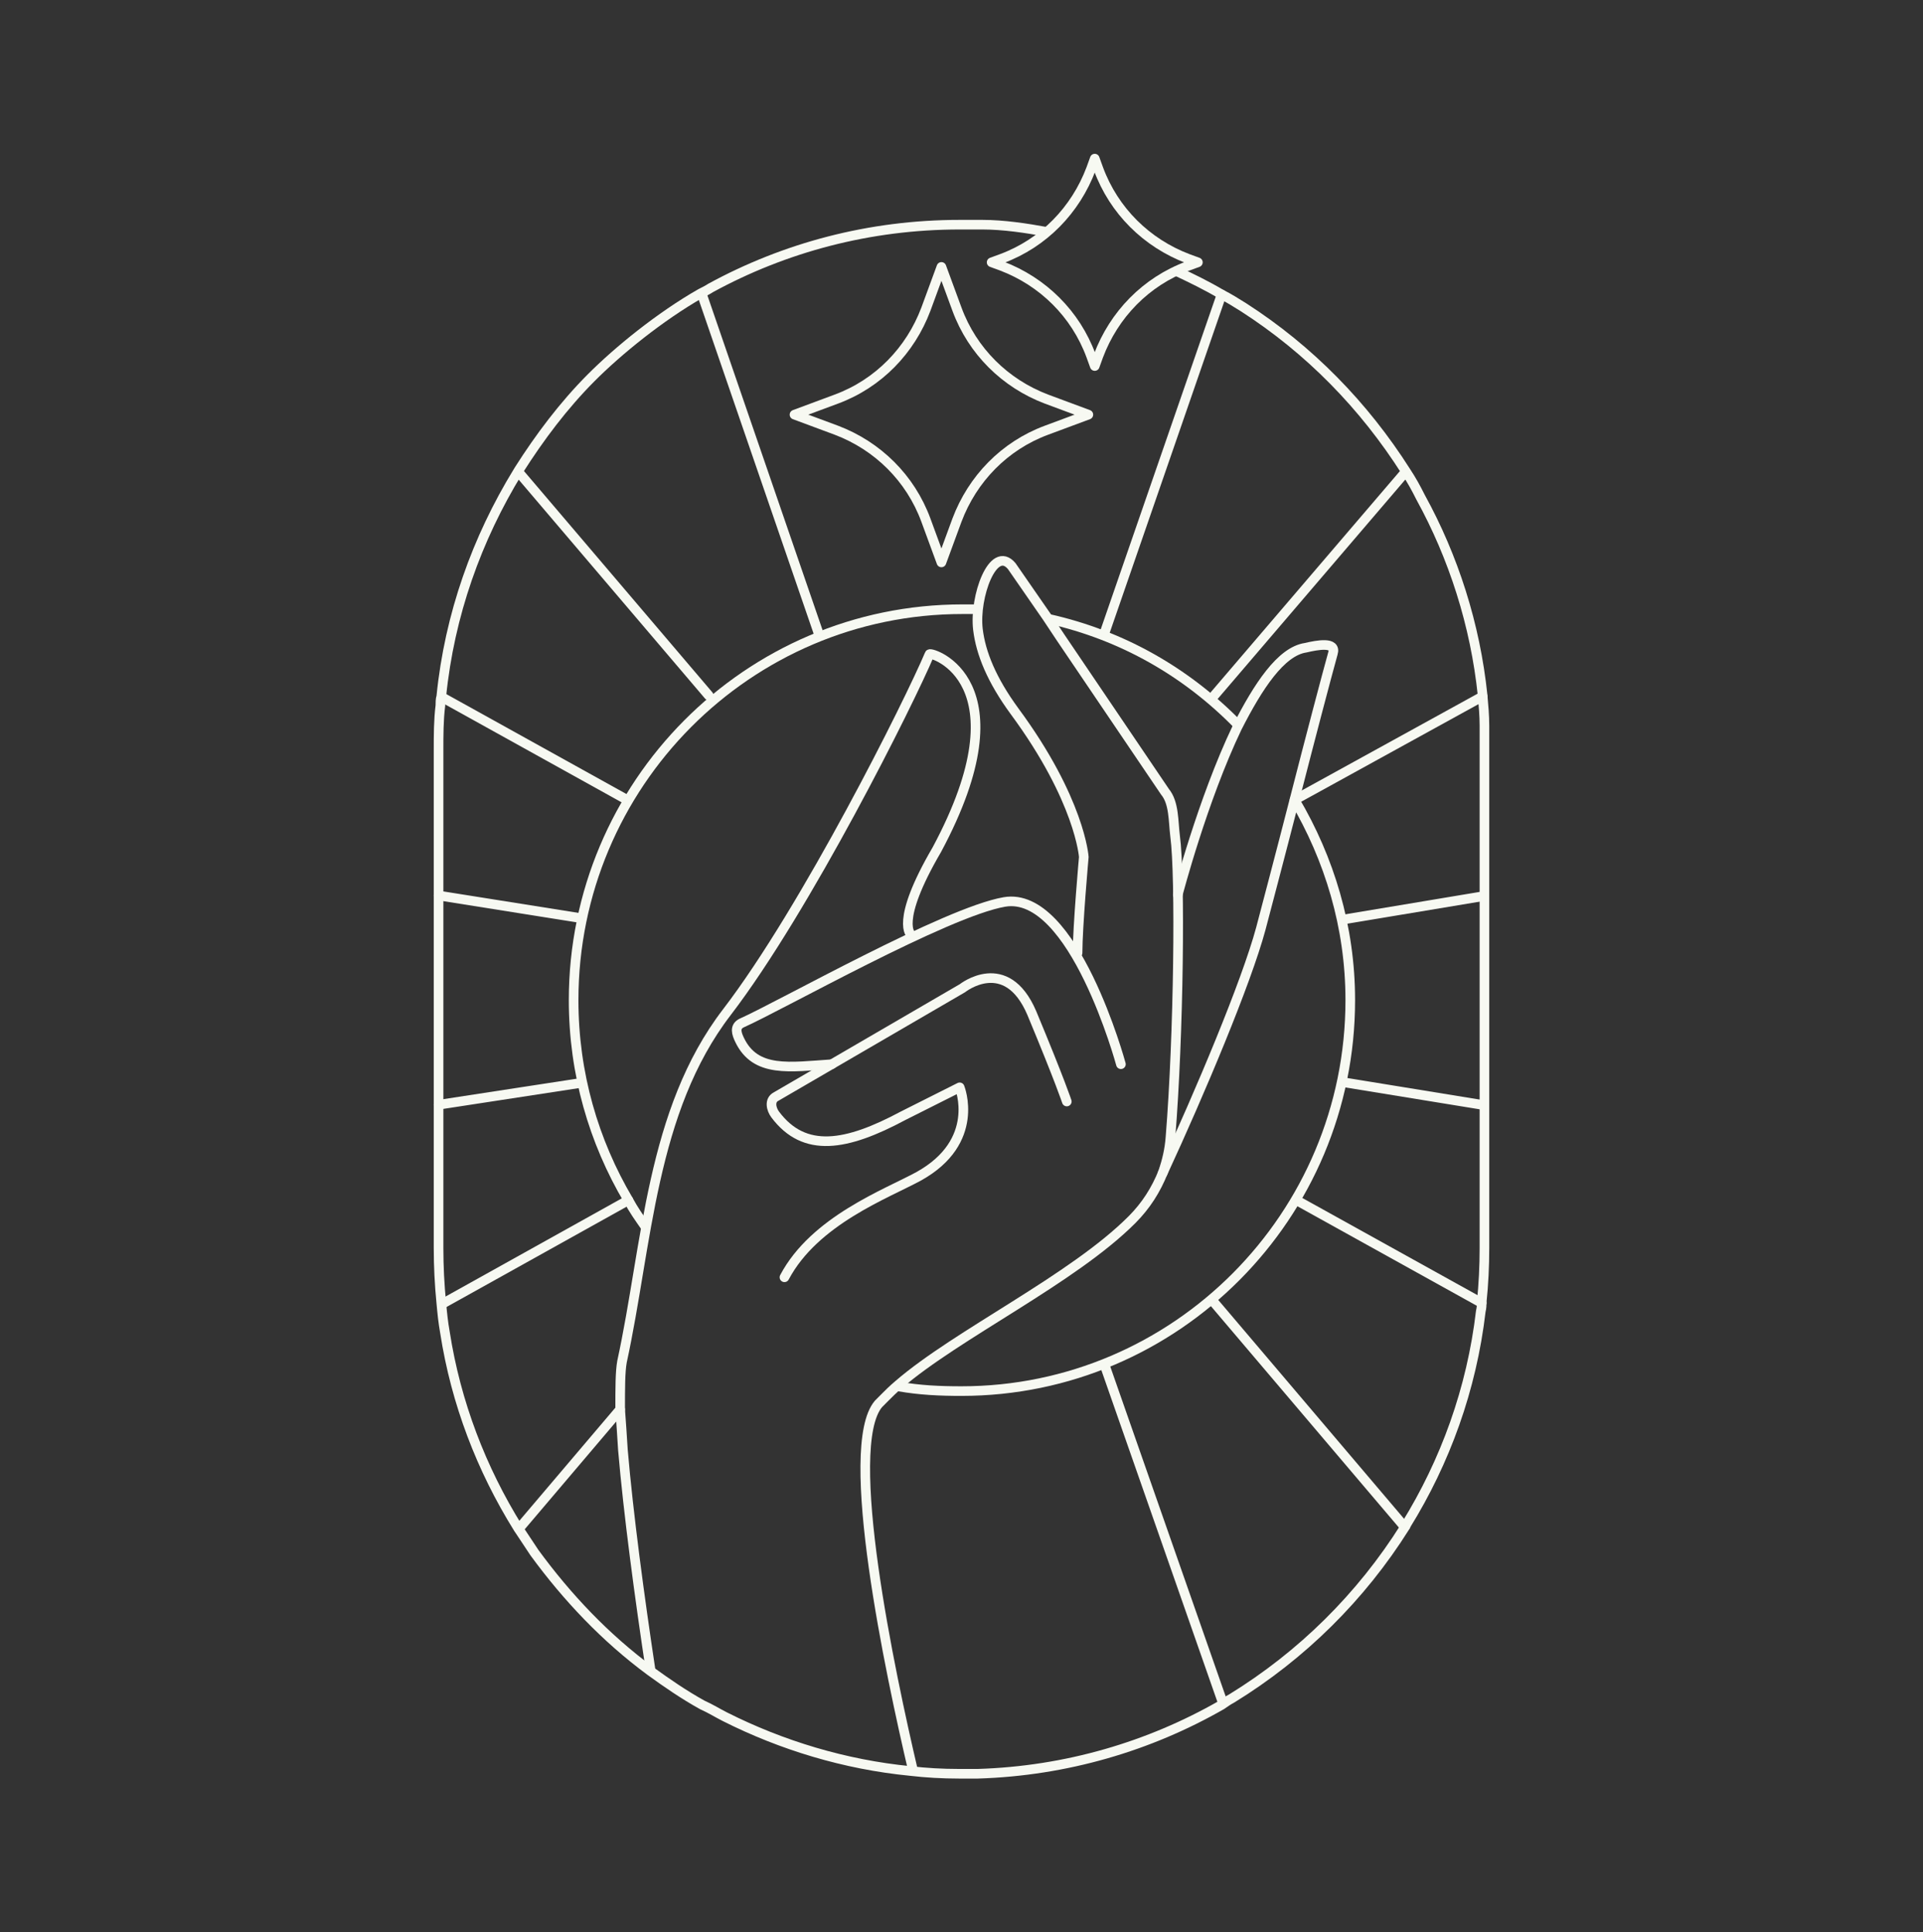 <svg xmlns="http://www.w3.org/2000/svg" fill="none" viewBox="0 0 200 201" height="201" width="200">
<rect x="0" y="0" width="200" height="201" fill="#333333" stroke="none"/>
<path stroke-linejoin="round" stroke-linecap="round" stroke="#F7F9F2" d="M120.911 122.048C124.802 113.648 129.615 102.219 131.133 96.587C131.608 94.773 133.127 89.046 134.645 83.128C136.259 76.828 137.967 70.337 138.632 67.95C139.011 66.709 137.018 67.091 135.784 67.377C133.222 67.759 130.849 71.387 128.665 75.682C125.059 83.223 122.496 93.055 122.496 93.055"></path>
<path stroke-linejoin="round" stroke-linecap="round" stroke="#F7F9F2" d="M67.66 173.7C66.521 166.159 65.354 157.487 64.785 150.806C64.69 149.278 64.595 147.846 64.5 146.605C64.5 144.41 64.5 142.692 64.69 141.642C67.337 129.47 67.693 115.581 75.605 105.273C83.863 94.487 94.589 73.009 96.677 68.046C96.789 67.765 106.867 70.778 97.436 88.378C92.975 96.014 94.779 97.255 94.779 97.255"></path>
<path stroke-linejoin="round" stroke-linecap="round" stroke="#F7F9F2" d="M112.072 99.125C112.072 96.385 112.72 89.142 112.72 89.142C112.72 89.142 112.34 83.223 105.506 73.964C103.133 70.719 102.004 67.937 101.709 65.469C101.306 62.09 103.289 56.586 105.221 58.882L108.923 64.228L110.252 66.232L121.168 82.364C122.117 83.51 122.022 85.419 122.212 86.946C122.781 91.146 122.591 107.66 121.737 118.256C121.642 119.592 121.357 120.737 120.978 121.883C120.218 123.792 119.174 125.415 117.751 126.847C111.581 133.051 99.526 138.779 93.452 144.029C92.882 144.506 92.407 144.983 92.028 145.365C91.838 145.556 91.553 145.842 91.363 146.033C87.567 150.52 92.597 174.097 94.97 184.215"></path>
<path stroke-linejoin="round" stroke-linecap="round" stroke="#F7F9F2" d="M116.58 110.696C116.58 110.696 111.674 92.578 104.461 93.819C98.386 94.868 81.206 104.605 77.124 106.419C76.365 106.8 76.608 107.513 76.922 108.169C78.582 111.633 82.146 110.982 86.513 110.696"></path>
<path stroke-linejoin="round" stroke-linecap="round" stroke="#F7F9F2" d="M110.951 114.575C110.951 114.575 110.251 112.432 107.308 105.368C104.651 99.164 100.095 102.791 100.095 102.791L80.731 114.055C79.972 114.437 80.218 115.386 80.624 115.928C83.672 119.993 88.04 119.209 93.925 116.059L99.81 113.1C99.81 113.1 102.088 118.732 95.539 122.36C92.216 124.173 84.718 126.941 81.586 132.86"></path>
<path stroke-linejoin="round" stroke-linecap="round" stroke="#F7F9F2" d="M122.345 28.197C123.959 28.961 125.438 29.671 127.052 30.626C127.811 31.008 128.57 31.485 129.33 31.962C136.164 36.353 141.859 42.176 146.225 49.049C146.794 49.908 147.269 50.767 147.744 51.721C151.161 57.926 153.439 64.99 154.198 72.34C154.293 73.39 154.388 74.44 154.388 75.49C154.388 76.349 154.388 77.208 154.388 78.067V129.804C154.388 131.713 154.293 133.622 154.103 135.436C154.103 135.722 154.103 136.009 154.008 136.39C153.059 144.504 150.306 152.045 146.225 158.631C146.225 158.631 146.225 158.727 146.13 158.822C141.574 166.077 135.404 172.186 128.096 176.673C127.716 176.863 127.336 177.15 127.052 177.341C119.553 181.636 110.916 184.213 101.709 184.5C101.139 184.5 100.569 184.5 100 184.5H99.715C98.007 184.5 96.298 184.404 94.685 184.213C87.85 183.545 81.301 181.541 75.416 178.582C74.657 178.2 73.898 177.723 73.043 177.341C71.145 176.291 69.341 175.05 67.633 173.809C62.982 170.372 58.995 166.172 55.578 161.495C55.009 160.636 54.439 159.777 53.87 158.918C50.073 152.809 47.416 145.936 46.276 138.586C46.087 137.536 45.992 136.581 45.897 135.531C45.707 133.622 45.612 131.713 45.612 129.804V78.067C45.612 76.444 45.612 74.917 45.802 73.39C45.802 73.103 45.802 72.722 45.897 72.435C46.751 63.94 49.599 56.017 53.87 49.049C53.87 49.049 53.911 48.975 53.972 48.88C56.155 45.443 58.616 42.176 61.463 39.312C64.311 36.449 68.677 32.917 72.853 30.53C73.233 30.339 73.613 30.148 73.898 29.957C81.586 25.758 90.413 23.371 99.81 23.371H100.095C100.759 23.371 101.424 23.371 102.183 23.371C104.366 23.371 106.746 23.731 108.834 24.113"></path>
<path stroke-linejoin="round" stroke-linecap="round" stroke="#F7F9F2" d="M97.912 27.763L99.526 32.154C101.14 36.545 104.557 39.886 108.828 41.508L113.194 43.131L108.828 44.754C104.462 46.377 101.14 49.813 99.526 54.109L97.912 58.5L96.299 54.109C94.685 49.718 91.268 46.377 86.997 44.754L82.631 43.131L86.997 41.508C91.363 39.886 94.685 36.449 96.299 32.154L97.912 27.763Z"></path>
<path stroke-linejoin="round" stroke-linecap="round" stroke="#F7F9F2" d="M113.859 16.5L114.239 17.55C115.852 21.941 119.269 25.282 123.541 26.905L124.585 27.287L123.541 27.668C119.174 29.291 115.852 32.727 114.239 37.023L113.859 38.073L113.479 37.023C111.866 32.632 108.449 29.291 104.177 27.668L103.133 27.287L104.177 26.905C108.543 25.282 111.866 21.846 113.479 17.55L113.859 16.5Z"></path>
<path stroke-linejoin="round" stroke-linecap="round" stroke="#F7F9F2" d="M65.355 124.841L45.992 135.628"></path>
<path stroke-linejoin="round" stroke-linecap="round" stroke="#F7F9F2" d="M60.379 112.649L45.612 114.914"></path>
<path stroke-linejoin="round" stroke-linecap="round" stroke="#F7F9F2" d="M154.284 114.944L139.612 112.554"></path>
<path stroke-linejoin="round" stroke-linecap="round" stroke="#F7F9F2" d="M64.501 146.605L53.965 159.014"></path>
<path stroke-linejoin="round" stroke-linecap="round" stroke="#F7F9F2" d="M154.102 135.532L134.834 124.841"></path>
<path stroke-linejoin="round" stroke-linecap="round" stroke="#F7F9F2" d="M146.02 158.741L126.047 135.217"></path>
<path stroke-linejoin="round" stroke-linecap="round" stroke="#F7F9F2" d="M127.181 177.129L114.902 142.025"></path>
<path stroke-linejoin="round" stroke-linecap="round" stroke="#F7F9F2" d="M109.066 64.371C116.755 66.09 123.445 69.954 128.76 75.395"></path>
<path stroke-linejoin="round" stroke-linecap="round" stroke="#F7F9F2" d="M67.086 127.54C66.422 126.585 65.924 125.891 65.354 124.841C61.748 118.732 59.659 111.668 59.659 104.032C59.659 81.6 77.789 63.368 100.094 63.368C100.094 63.368 100.915 63.368 101.485 63.368"></path>
<path stroke-linejoin="round" stroke-linecap="round" stroke="#F7F9F2" d="M93.48 144.22C95.663 144.602 97.722 144.697 99.999 144.697C122.305 144.697 140.434 126.465 140.434 104.033C140.434 96.397 138.247 89.305 134.64 83.196"></path>
<path stroke-linejoin="round" stroke-linecap="round" stroke="#F7F9F2" d="M154.199 72.437L134.654 83.196"></path>
<path stroke-linejoin="round" stroke-linecap="round" stroke="#F7F9F2" d="M154.23 93.223L139.64 95.655"></path>
<path stroke-linejoin="round" stroke-linecap="round" stroke="#F7F9F2" d="M60.434 95.505L45.612 93.149"></path>
<path stroke-linejoin="round" stroke-linecap="round" stroke="#F7F9F2" d="M146.131 49.145L126.293 72.34"></path>
<path stroke-linejoin="round" stroke-linecap="round" stroke="#F7F9F2" d="M127.053 30.627L114.809 66.04"></path>
<path stroke-linejoin="round" stroke-linecap="round" stroke="#F7F9F2" d="M65.26 83.223L45.992 72.532"></path>
<path stroke-linejoin="round" stroke-linecap="round" stroke="#F7F9F2" d="M73.708 72.34L53.965 49.145"></path>
<path stroke-linejoin="round" stroke-linecap="round" stroke="#F7F9F2" d="M85.193 66.042L73.043 30.723"></path>
</svg>
